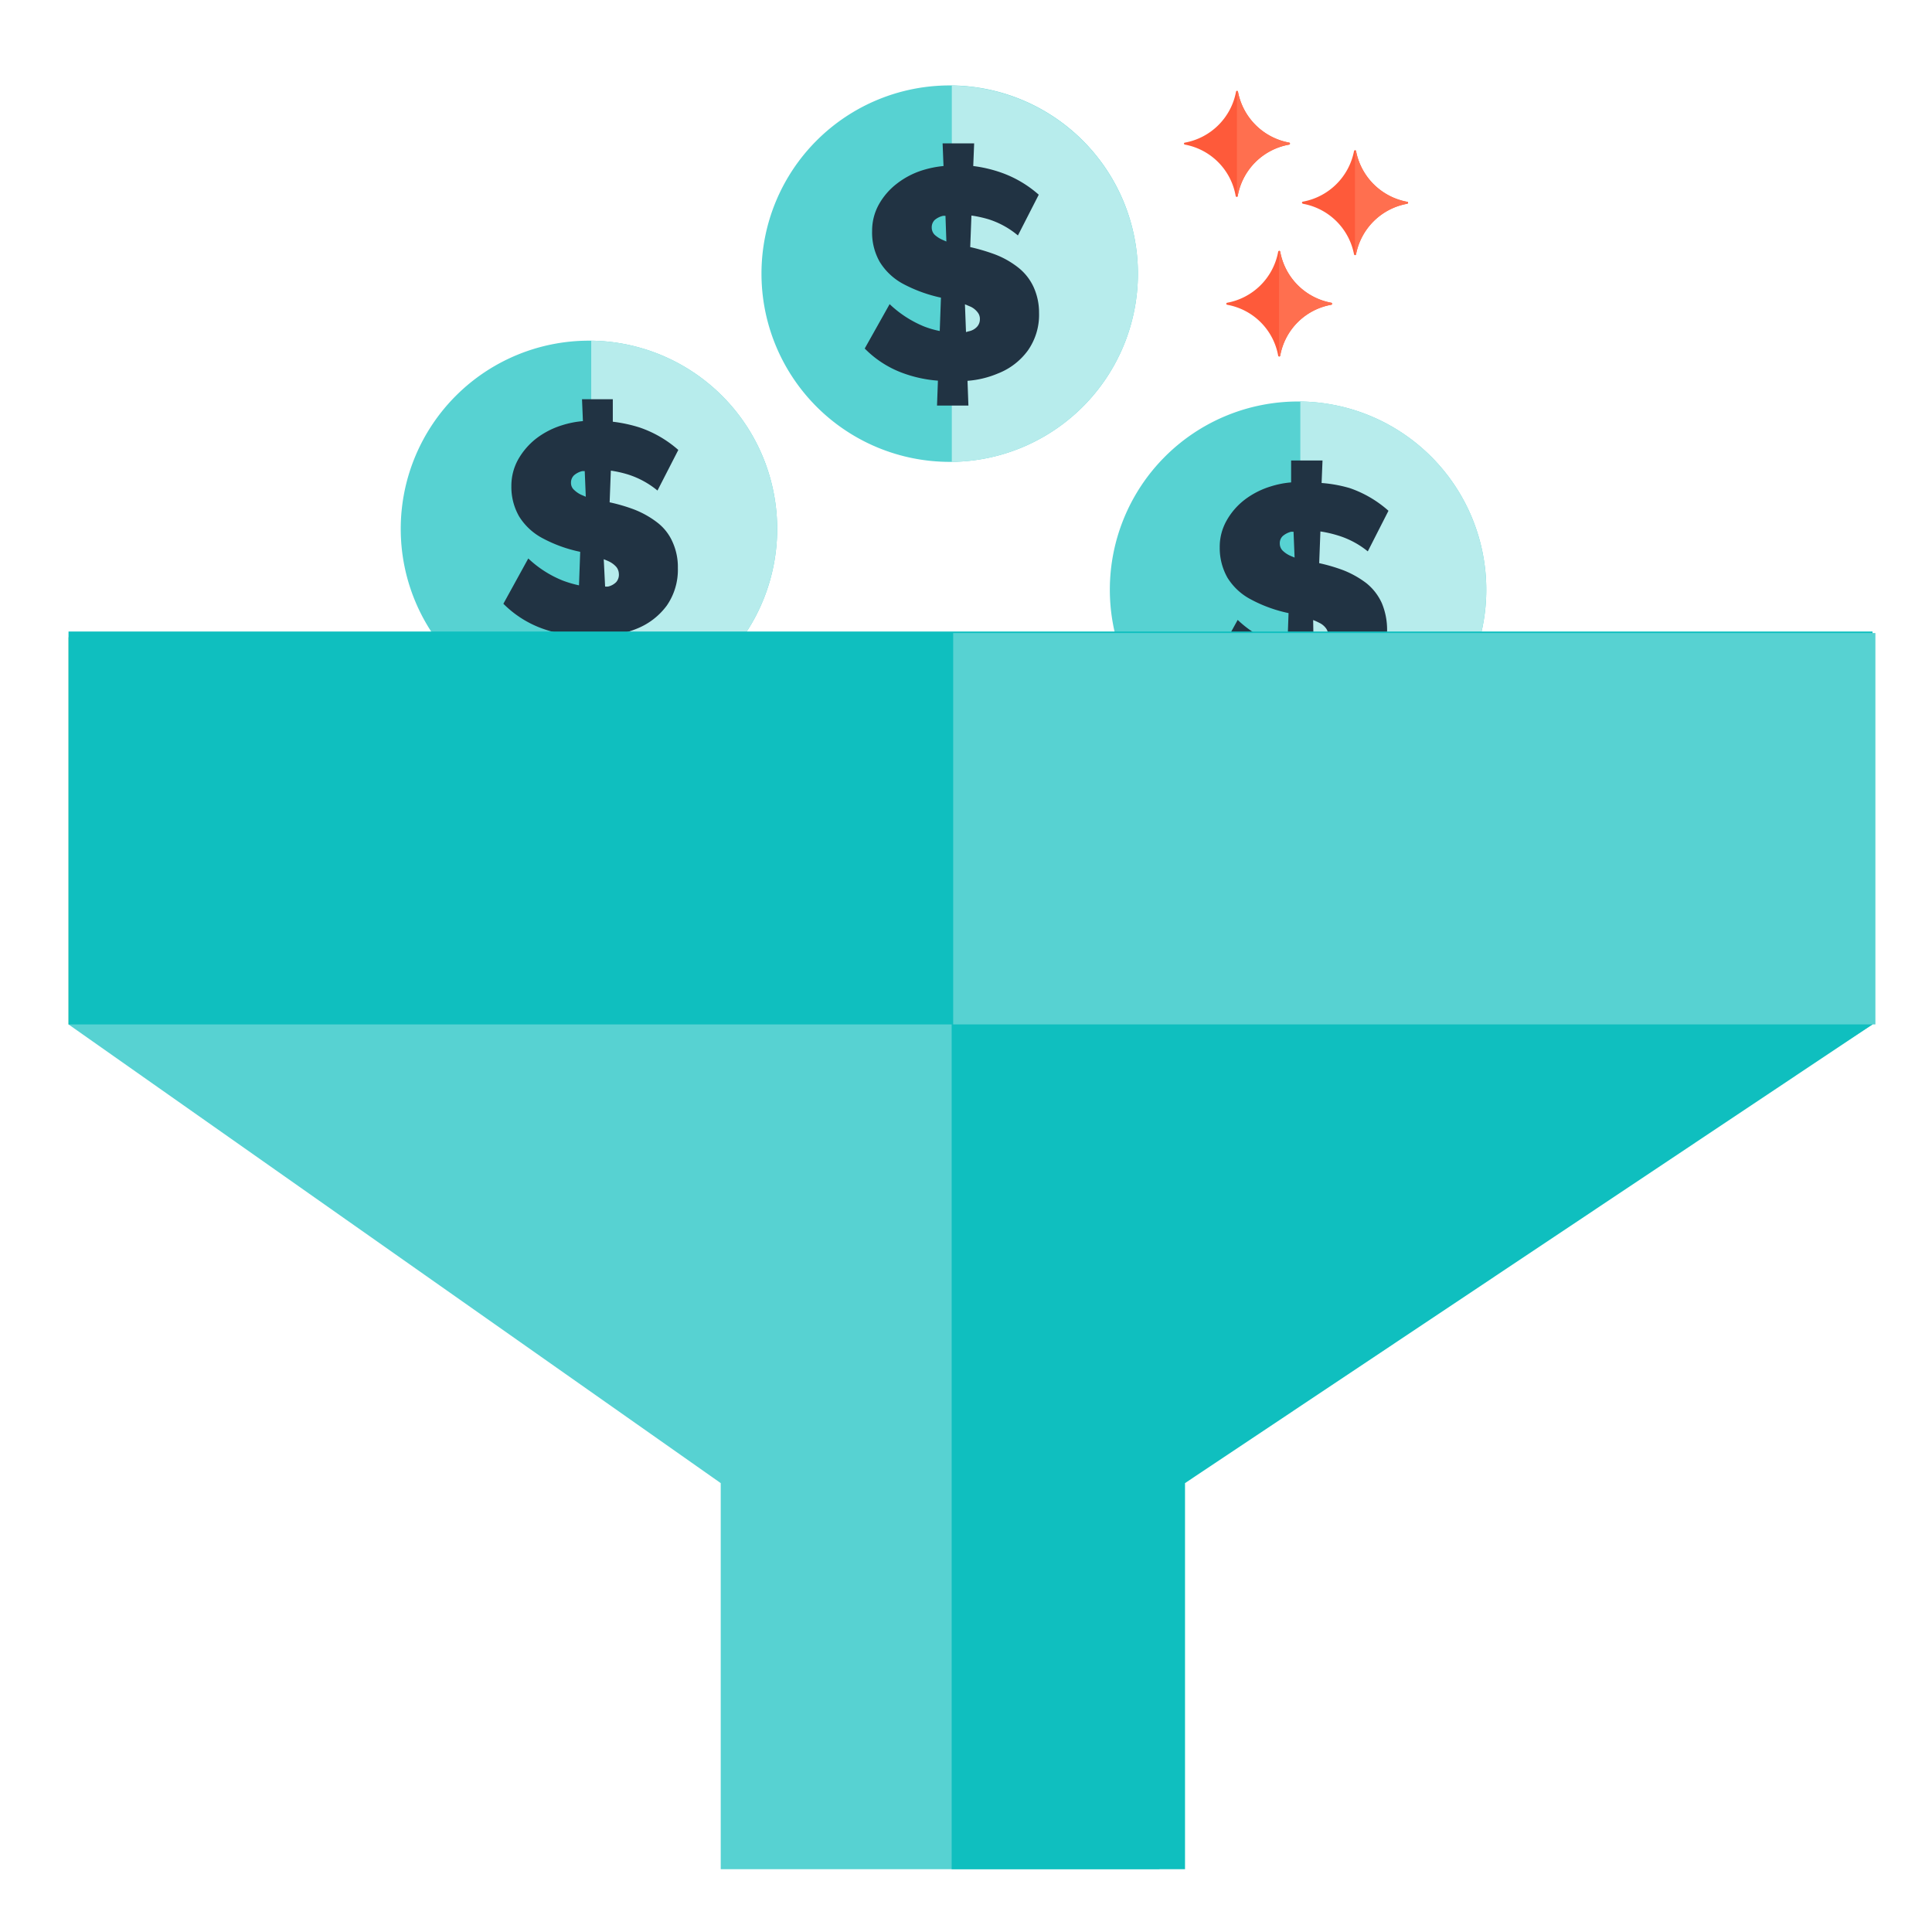 <svg id="Layer_2" data-name="Layer 2" xmlns="http://www.w3.org/2000/svg" xmlns:xlink="http://www.w3.org/1999/xlink" viewBox="0 0 128 128"><defs><style>.cls-1{fill:none;}.cls-2{fill:#57d2d2;}.cls-3{fill:#b7ecec;}.cls-4{fill:#213343;}.cls-5{fill:#7bc492;}.cls-6{fill:#0fbfbf;}.cls-7{clip-path:url(#clip-path);}.cls-8{clip-path:url(#clip-path-2);}.cls-9{fill:#fe5a3a;}.cls-10{clip-path:url(#clip-path-3);}.cls-11{isolation:isolate;}.cls-12{fill:#ff6f4f;}.cls-13{clip-path:url(#clip-path-4);}.cls-14{clip-path:url(#clip-path-5);}</style><clipPath id="clip-path"><rect class="cls-1" x="63.05" y="37.95" width="72.84" height="98.51"/></clipPath><clipPath id="clip-path-2"><rect class="cls-1" x="63.15" y="24.07" width="77.6" height="63.83"/></clipPath><clipPath id="clip-path-3"><rect class="cls-1" x="89.77" y="8.06" width="5.27" height="9.88"/></clipPath><clipPath id="clip-path-4"><rect class="cls-1" x="84.74" y="14.76" width="5.27" height="9.88"/></clipPath><clipPath id="clip-path-5"><rect class="cls-1" x="81.95" y="4.16" width="5.27" height="9.88"/></clipPath></defs><path class="cls-2" d="M26.55,35A12.47,12.47,0,1,0,39,22.57,12.47,12.47,0,0,0,26.55,35Z"/><path class="cls-3" d="M39.17,22.57V47.51a12.47,12.47,0,0,0,12.32-12.4V35A12.47,12.47,0,0,0,39.17,22.57Z"/><path class="cls-4" d="M43.55,34.62A6.18,6.18,0,0,0,42,33.75a11.33,11.33,0,0,0-1.61-.47l.08-2.1a7.64,7.64,0,0,1,1.15.26,5.85,5.85,0,0,1,1.94,1.06l1.38-2.69a7.56,7.56,0,0,0-2.57-1.49,9.55,9.55,0,0,0-1.77-.38l0-1.49H38.56l.06,1.45a6.27,6.27,0,0,0-1.37.27,5.48,5.48,0,0,0-1.72.88,4.69,4.69,0,0,0-1.2,1.39,3.58,3.58,0,0,0-.45,1.77,3.92,3.92,0,0,0,.51,2,4.06,4.06,0,0,0,1.54,1.44,9.24,9.24,0,0,0,2.51.91l-.08,2.22a7.43,7.43,0,0,1-1.06-.31A7.24,7.24,0,0,1,35,37l-1.65,3a7,7,0,0,0,2.49,1.61,8.61,8.61,0,0,0,2.37.52l-.06,1.64h2.08l-.06-1.63a6.91,6.91,0,0,0,2-.48,4.58,4.58,0,0,0,2-1.53,4.15,4.15,0,0,0,.74-2.49,4,4,0,0,0-.36-1.75A3.28,3.28,0,0,0,43.55,34.62Zm-4.95-1.8a1.68,1.68,0,0,1-.55-.35.61.61,0,0,1-.22-.48.67.67,0,0,1,.2-.5,1.28,1.28,0,0,1,.56-.28l.15,0,.07,1.7Zm2.23,5.74a1.09,1.09,0,0,1-.54.3,1.2,1.2,0,0,1-.2,0L40,37.05c.14.06.28.11.41.18a1.51,1.51,0,0,1,.43.34A.76.76,0,0,1,41,38,.75.75,0,0,1,40.83,38.56Z"/><path class="cls-2" d="M73.53,39.07A12.47,12.47,0,1,0,86,26.6,12.47,12.47,0,0,0,73.53,39.07Z"/><path class="cls-3" d="M86.15,26.6V51.54A12.48,12.48,0,0,0,98.47,39.13v-.06A12.47,12.47,0,0,0,86.15,26.6Z"/><path class="cls-4" d="M90.53,38.64A6.36,6.36,0,0,0,89,37.78a11.58,11.58,0,0,0-1.6-.47l.08-2.1a7.8,7.8,0,0,1,1.14.26,5.8,5.8,0,0,1,2,1.06l1.37-2.69a7.55,7.55,0,0,0-2.56-1.5A8.91,8.91,0,0,0,87.56,32l.06-1.49H85.54l0,1.45a6.19,6.19,0,0,0-1.36.27,5.48,5.48,0,0,0-1.72.88,4.55,4.55,0,0,0-1.2,1.39,3.53,3.53,0,0,0-.45,1.77,4,4,0,0,0,.51,2,4,4,0,0,0,1.53,1.43,9.31,9.31,0,0,0,2.52.92l-.08,2.22a7.5,7.5,0,0,1-1.06-.32A7.2,7.2,0,0,1,82,41.07l-1.65,3a7,7,0,0,0,2.48,1.61,8.7,8.7,0,0,0,2.37.52l-.06,1.64h2.09l-.06-1.63a7,7,0,0,0,2-.48,4.7,4.7,0,0,0,2-1.53,4.59,4.59,0,0,0,.38-4.24A3.59,3.59,0,0,0,90.53,38.64Zm-5-1.8A1.77,1.77,0,0,1,85,36.5a.66.66,0,0,1-.21-.48.65.65,0,0,1,.19-.5,1.35,1.35,0,0,1,.56-.29l.16,0,.07,1.71Zm2.24,5.75a1.08,1.08,0,0,1-.55.3l-.19,0L87,41.08a3.7,3.7,0,0,1,.4.18,1.16,1.16,0,0,1,.43.34.71.71,0,0,1,.16.47A.75.75,0,0,1,87.81,42.59Z"/><rect class="cls-5" x="4.54" y="42.22" width="119.52" height="25.64"/><polygon class="cls-2" points="124.06 67.87 76.82 98.22 76.82 123.84 47.75 123.84 47.75 98.26 4.54 67.87 10.52 53.21 51.84 61.77 51.84 53.69 76.82 53.69 76.82 61.76 118.09 53.21 124.06 67.87"/><rect class="cls-6" x="4.54" y="41.84" width="119.52" height="26.03"/><g class="cls-7"><polygon class="cls-6" points="124.06 67.87 78.51 98.26 78.51 123.84 51.84 123.84 51.84 98.26 4.54 67.87 10.52 53.21 51.84 61.77 51.84 53.69 76.82 53.69 76.82 61.76 118.09 53.21 124.06 67.87"/></g><g class="cls-8"><rect class="cls-2" x="4.54" y="41.94" width="119.71" height="25.93"/></g><path class="cls-2" d="M50.45,18.13A12.47,12.47,0,1,0,62.92,5.66,12.47,12.47,0,0,0,50.45,18.13Z"/><path class="cls-3" d="M63.06,5.67V30.6A12.47,12.47,0,0,0,75.39,18.2v-.07A12.47,12.47,0,0,0,63.06,5.67Z"/><path class="cls-4" d="M67.44,17.71a5.85,5.85,0,0,0-1.56-.87,13.15,13.15,0,0,0-1.6-.47l.08-2.09a7.76,7.76,0,0,1,1.14.25,5.69,5.69,0,0,1,1.94,1.07l1.38-2.7a7.52,7.52,0,0,0-2.56-1.49A8.91,8.91,0,0,0,64.48,11l.06-1.5H62.45L62.51,11a6.83,6.83,0,0,0-1.36.27,5.4,5.4,0,0,0-1.72.89,4.52,4.52,0,0,0-1.2,1.38,3.58,3.58,0,0,0-.45,1.77,3.92,3.92,0,0,0,.51,2.05,4.1,4.1,0,0,0,1.53,1.44,9.66,9.66,0,0,0,2.52.92l-.08,2.21a6.06,6.06,0,0,1-1.06-.31,7.38,7.38,0,0,1-2.26-1.47l-1.65,2.94a6.83,6.83,0,0,0,2.48,1.61,8.61,8.61,0,0,0,2.37.52l-.06,1.65h2.08l-.06-1.64a6.38,6.38,0,0,0,2-.48,4.46,4.46,0,0,0,2-1.53,4.11,4.11,0,0,0,.74-2.49A4.09,4.09,0,0,0,68.47,19,3.51,3.51,0,0,0,67.44,17.71Zm-4.95-1.8a2,2,0,0,1-.55-.34.67.67,0,0,1-.21-.49.68.68,0,0,1,.19-.5,1.28,1.28,0,0,1,.56-.28l.16,0L62.7,16Zm2.23,5.75a1,1,0,0,1-.54.29L64,22l-.07-1.84.4.17a1.27,1.27,0,0,1,.43.35.69.69,0,0,1,.16.47A.73.73,0,0,1,64.72,21.66Z"/><path class="cls-9" d="M86.32,13.36A4.23,4.23,0,0,0,89.71,10a.07.07,0,0,1,.13,0,4.23,4.23,0,0,0,3.39,3.37c.08,0,.08.11,0,.13a4.21,4.21,0,0,0-3.39,3.36.07.07,0,0,1-.13,0,4.21,4.21,0,0,0-3.39-3.36C86.24,13.47,86.24,13.37,86.32,13.36Z"/><g class="cls-10"><g class="cls-11"><path class="cls-12" d="M86.32,13.36A4.23,4.23,0,0,0,89.71,10a.07.07,0,0,1,.13,0,4.23,4.23,0,0,0,3.39,3.37c.08,0,.08.11,0,.13a4.21,4.21,0,0,0-3.39,3.36.07.07,0,0,1-.13,0,4.21,4.21,0,0,0-3.39-3.36C86.24,13.47,86.24,13.37,86.32,13.36Z"/></g></g><path class="cls-9" d="M81.29,20.06a4.21,4.21,0,0,0,3.39-3.37.07.07,0,0,1,.14,0,4.21,4.21,0,0,0,3.39,3.37.07.07,0,0,1,0,.13,4.18,4.18,0,0,0-3.39,3.36.07.07,0,0,1-.14,0,4.18,4.18,0,0,0-3.39-3.36A.07.07,0,0,1,81.29,20.06Z"/><g class="cls-13"><g class="cls-11"><path class="cls-12" d="M81.29,20.06a4.21,4.21,0,0,0,3.39-3.37.07.07,0,0,1,.14,0,4.21,4.21,0,0,0,3.39,3.37.07.07,0,0,1,0,.13,4.18,4.18,0,0,0-3.39,3.36.07.07,0,0,1-.14,0,4.18,4.18,0,0,0-3.39-3.36A.07.07,0,0,1,81.29,20.06Z"/></g></g><path class="cls-9" d="M78.5,9.45a4.22,4.22,0,0,0,3.39-3.37c0-.08.12-.08.13,0a4.23,4.23,0,0,0,3.4,3.37.07.07,0,0,1,0,.13A4.2,4.2,0,0,0,82,13a.07.07,0,0,1-.13,0A4.19,4.19,0,0,0,78.5,9.58C78.42,9.56,78.42,9.46,78.5,9.45Z"/><g class="cls-14"><g class="cls-11"><path class="cls-12" d="M78.5,9.45a4.22,4.22,0,0,0,3.39-3.37c0-.08.12-.08.13,0a4.23,4.23,0,0,0,3.4,3.37.07.07,0,0,1,0,.13A4.2,4.2,0,0,0,82,13a.07.07,0,0,1-.13,0A4.19,4.19,0,0,0,78.5,9.58C78.42,9.56,78.42,9.46,78.5,9.45Z"/></g></g></svg>